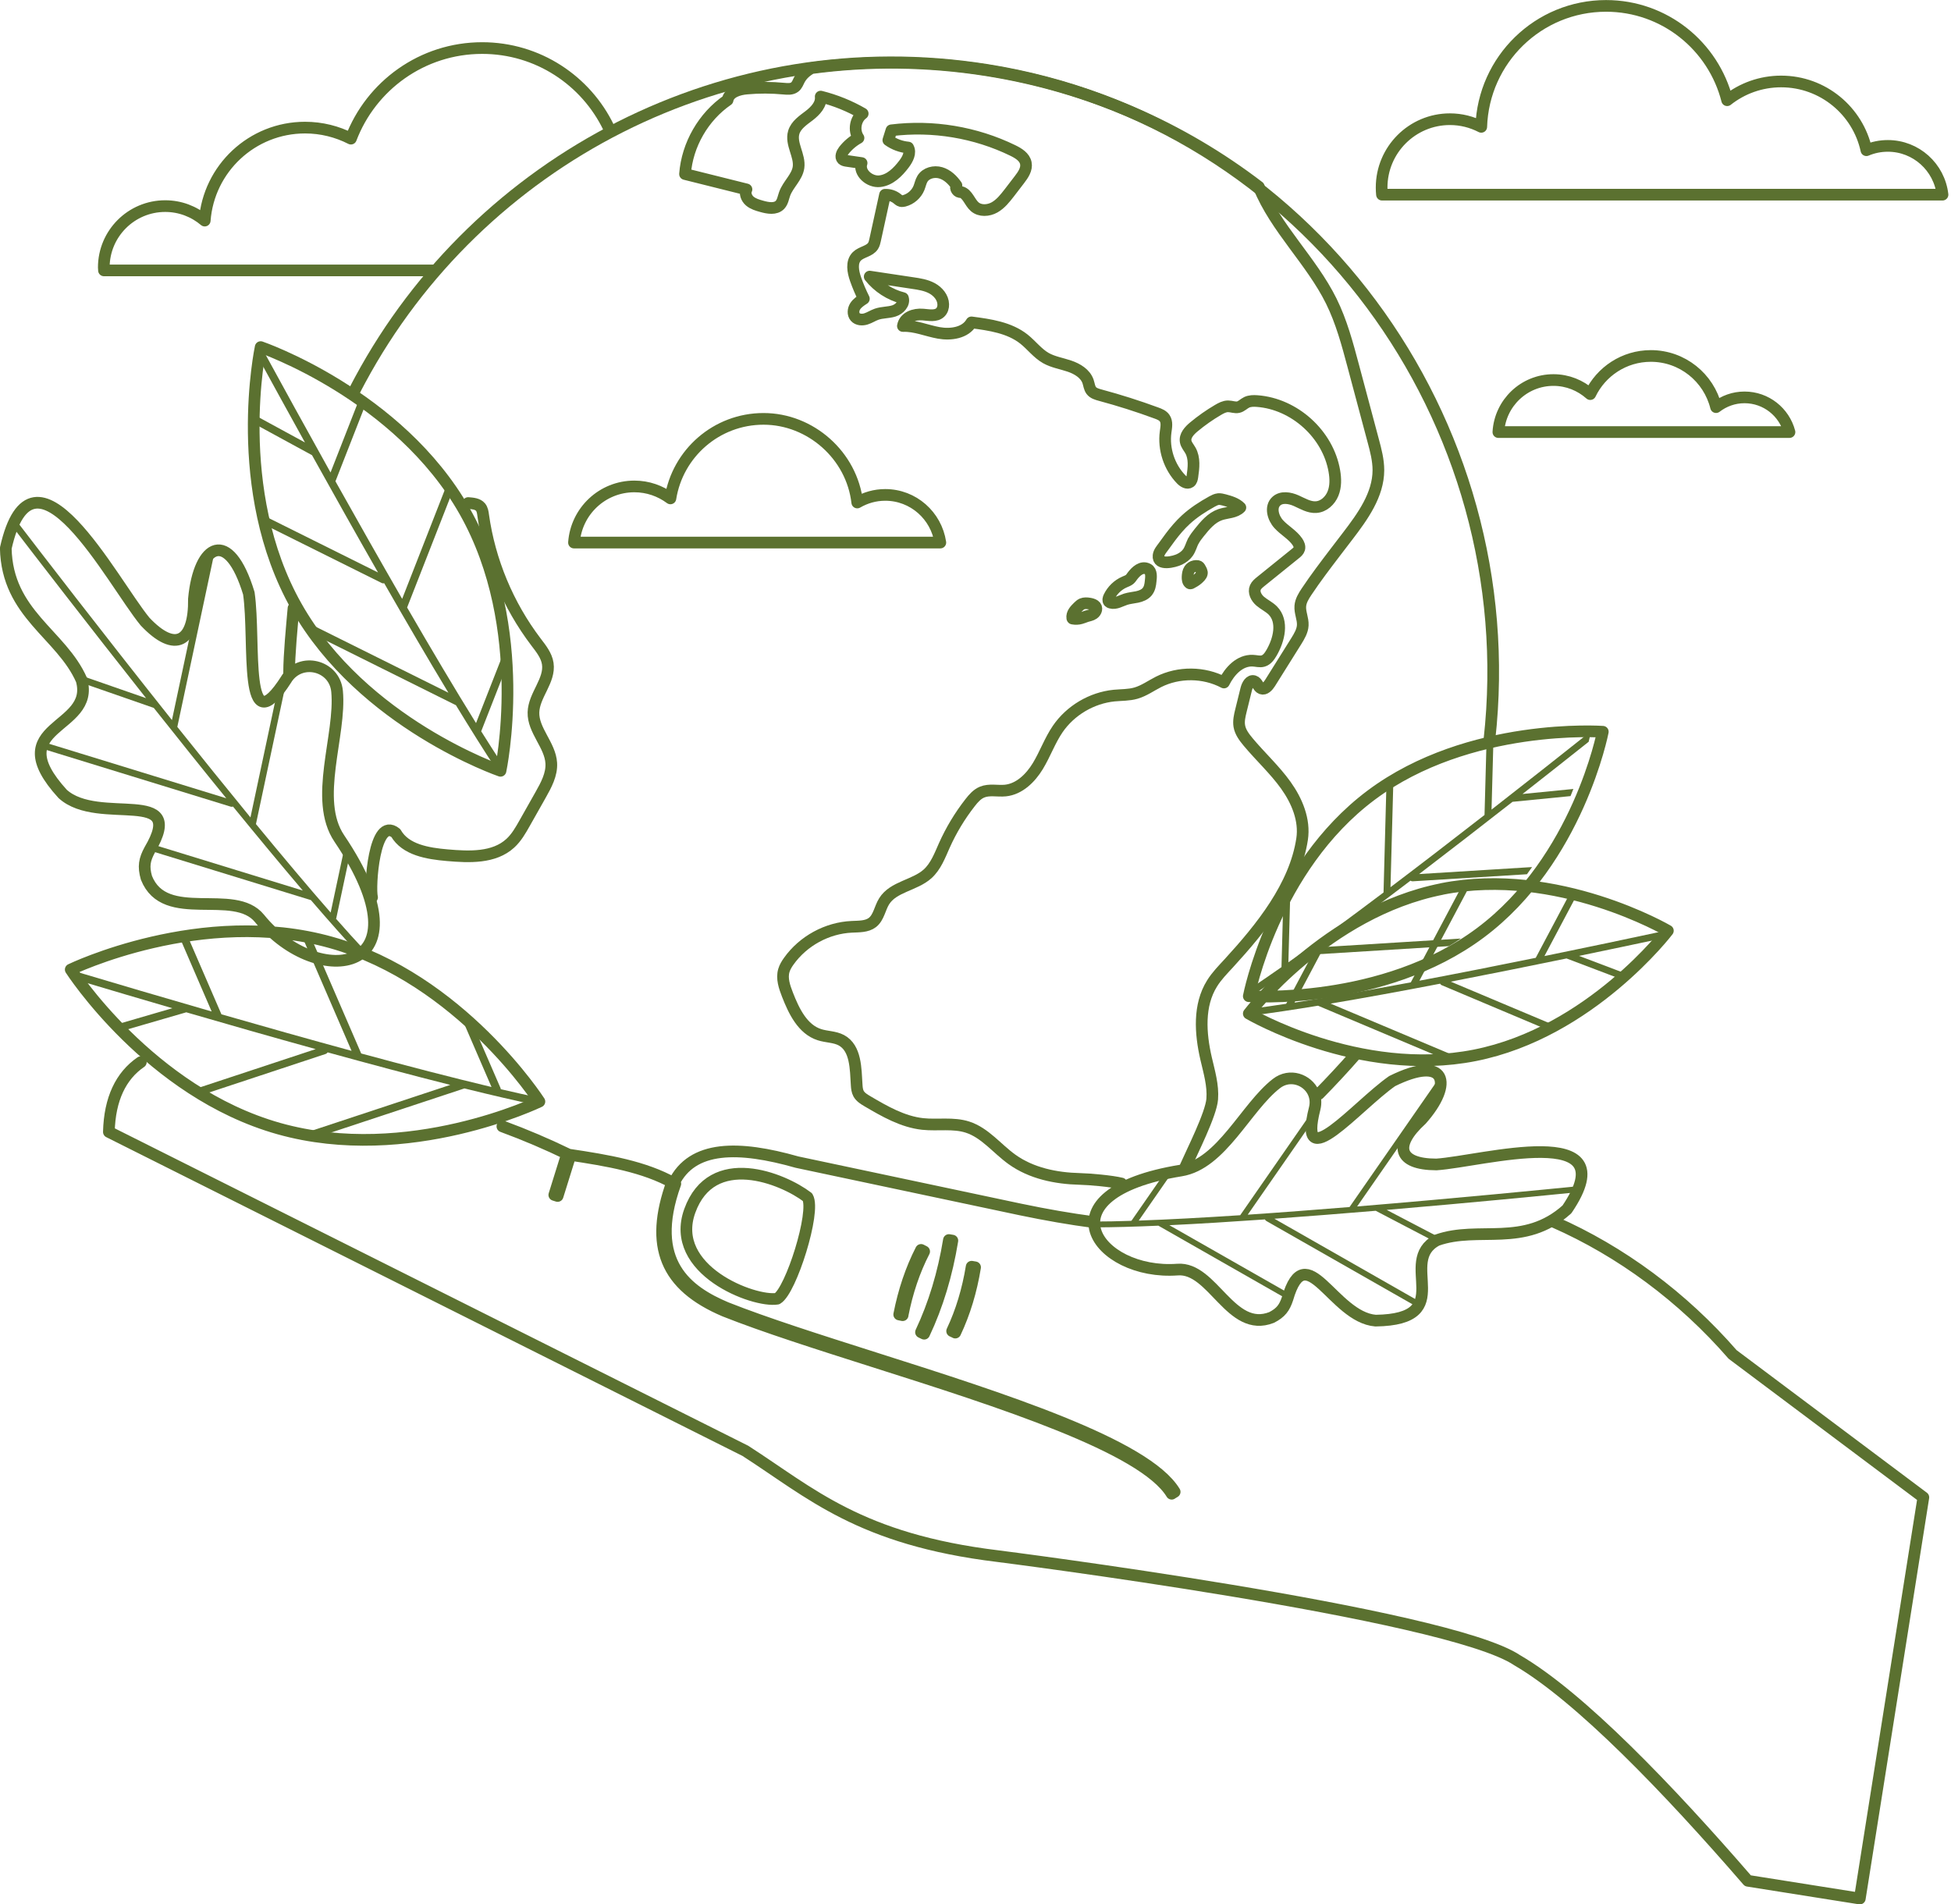 <svg xmlns="http://www.w3.org/2000/svg" width="126" height="123" viewBox="0 0 126 123" fill="none"><g clip-path="url(#clip0_3_759)"><path d="M31.09 47.201L32.728 43.018C32.709 42.641 32.679 42.256 32.641 41.86L30.743 46.703C29.378 44.508 27.861 41.947 26.292 39.238L29.22 31.758C29.106 31.592 28.989 31.426 28.872 31.264L25.972 38.68C24.546 36.205 23.082 33.621 21.664 31.087L23.618 26.096C23.474 25.994 23.335 25.892 23.195 25.794L21.347 30.517C19.763 27.676 18.242 24.908 16.896 22.441C16.854 22.425 16.832 22.418 16.832 22.418C16.832 22.418 16.775 22.674 16.703 23.139C17.635 24.843 18.642 26.681 19.695 28.578L16.39 26.779C16.387 26.963 16.383 27.152 16.383 27.348L20.151 29.4C21.535 31.89 22.98 34.466 24.414 36.975L16.956 33.263C17.001 33.474 17.047 33.685 17.099 33.897L24.648 37.654C24.7 37.68 24.761 37.684 24.814 37.673C26.239 40.162 27.646 42.569 28.959 44.742L19.736 40.155C19.929 40.449 20.125 40.732 20.328 41.011L29.446 45.549C30.381 47.084 31.26 48.488 32.052 49.691C32.226 49.759 32.324 49.789 32.324 49.789C32.324 49.789 32.358 49.623 32.411 49.318C31.988 48.672 31.543 47.978 31.075 47.231C31.079 47.224 31.087 47.213 31.09 47.205" fill="#5B7130"></path><path d="M32.343 70.317L30.558 66.194C30.279 65.942 29.985 65.685 29.68 65.432L31.743 70.208C29.227 69.608 26.349 68.861 23.327 68.043L20.14 60.672C19.94 60.634 19.744 60.596 19.544 60.562L22.705 67.873C19.951 67.122 17.092 66.315 14.3 65.512L12.173 60.593C11.999 60.619 11.83 60.649 11.66 60.676L13.67 65.331C10.543 64.429 7.518 63.535 4.825 62.731C4.783 62.75 4.761 62.762 4.761 62.762C4.761 62.762 4.904 62.984 5.179 63.361C7.039 63.916 9.049 64.512 11.132 65.119L7.518 66.172C7.646 66.308 7.774 66.443 7.91 66.579L12.03 65.383C14.764 66.179 17.605 66.99 20.389 67.76L12.478 70.374C12.659 70.491 12.841 70.608 13.025 70.721L21.03 68.073C21.087 68.054 21.132 68.016 21.162 67.971C23.927 68.733 26.624 69.454 29.08 70.072L19.302 73.305C19.642 73.38 19.985 73.441 20.325 73.497L29.993 70.299C31.739 70.732 33.35 71.106 34.761 71.404C34.931 71.328 35.025 71.283 35.025 71.283C35.025 71.283 34.934 71.14 34.753 70.887C34.003 70.729 33.191 70.547 32.339 70.348C32.339 70.336 32.335 70.325 32.331 70.317" fill="#5B7130"></path><path d="M21.716 59.314L22.588 55.218C22.482 55.044 22.373 54.867 22.26 54.686L21.354 58.941C19.887 57.266 18.242 55.304 16.53 53.226L18.533 43.81C18.533 43.81 18.51 43.841 18.499 43.856C18.276 44.203 18.08 44.482 17.899 44.697L16.175 52.796C14.617 50.895 13.014 48.903 11.452 46.949L13.87 35.587C13.682 35.651 13.504 35.787 13.342 35.995L11.105 46.508C6.541 40.77 2.418 35.406 1.003 33.558C0.932 33.693 0.864 33.84 0.8 34.003C2.177 35.798 5.553 40.185 9.434 45.093L5.111 43.588C5.168 43.697 5.221 43.81 5.27 43.924C5.289 43.992 5.304 44.056 5.315 44.116L9.932 45.723C11.456 47.643 13.044 49.631 14.614 51.559L2.803 47.926C2.739 48.054 2.686 48.19 2.656 48.333L14.904 52.102C14.953 52.117 15.002 52.113 15.047 52.094C16.609 54.007 18.14 55.855 19.555 57.519L9.861 54.539C9.8 54.652 9.736 54.772 9.661 54.897C9.657 54.908 9.649 54.916 9.645 54.927L20.079 58.137C21.226 59.469 22.282 60.665 23.206 61.649C23.327 61.57 23.437 61.476 23.538 61.37C22.973 60.767 22.354 60.084 21.698 59.337C21.698 59.329 21.705 59.318 21.709 59.31" fill="#5B7130"></path><path d="M82.762 62.441L82.868 58.499C83.015 58.201 83.169 57.899 83.332 57.594L83.207 62.154C85.059 60.845 87.16 59.295 89.352 57.643L89.541 50.6C89.688 50.502 89.839 50.408 89.99 50.317L89.801 57.303C91.8 55.791 93.864 54.202 95.874 52.637L96.002 47.941C96.15 47.907 96.3 47.873 96.448 47.843L96.327 52.29C98.579 50.536 100.752 48.819 102.683 47.284C102.721 47.284 102.743 47.284 102.743 47.284C102.743 47.284 102.698 47.511 102.6 47.91C101.265 48.97 99.824 50.11 98.326 51.283L101.612 50.958C101.551 51.109 101.491 51.264 101.427 51.419L97.681 51.788C95.712 53.327 93.664 54.915 91.649 56.454L98.945 56.002C98.835 56.156 98.726 56.311 98.613 56.466L91.231 56.922C91.178 56.922 91.129 56.907 91.091 56.881C89.088 58.405 87.126 59.868 85.327 61.177L94.346 60.619C94.094 60.792 93.837 60.955 93.577 61.109L84.659 61.66C83.377 62.58 82.189 63.414 81.136 64.116C80.974 64.108 80.883 64.104 80.883 64.104C80.883 64.104 80.91 63.957 80.974 63.693C81.536 63.316 82.132 62.905 82.762 62.464C82.762 62.452 82.762 62.445 82.762 62.433" fill="#5B7130"></path><path d="M83.075 64.81L84.923 61.328C85.188 61.124 85.459 60.924 85.742 60.724L83.603 64.757C85.844 64.406 88.416 63.953 91.114 63.448L94.414 57.224C94.592 57.205 94.765 57.186 94.942 57.171L91.668 63.342C94.131 62.878 96.685 62.373 99.182 61.864L101.385 57.71C101.536 57.744 101.683 57.782 101.827 57.82L99.744 61.75C102.54 61.181 105.252 60.607 107.662 60.091C107.696 60.109 107.715 60.121 107.715 60.121C107.715 60.121 107.575 60.306 107.308 60.619C105.64 60.973 103.845 61.354 101.978 61.739L105.063 62.908C104.942 63.018 104.818 63.127 104.69 63.24L101.17 61.905C98.722 62.41 96.183 62.92 93.694 63.403L100.431 66.239C100.265 66.33 100.099 66.42 99.929 66.507L93.113 63.633C93.064 63.614 93.03 63.576 93.007 63.535C90.537 64.01 88.13 64.451 85.934 64.821L94.263 68.329C93.962 68.371 93.656 68.401 93.354 68.427L85.12 64.957C83.562 65.213 82.128 65.428 80.872 65.59C80.729 65.511 80.65 65.466 80.65 65.466C80.65 65.466 80.74 65.349 80.914 65.138C81.581 65.051 82.302 64.949 83.064 64.832C83.064 64.825 83.067 64.813 83.075 64.806" fill="#5B7130"></path><path d="M73.086 78.828L75.18 75.81C75.353 75.772 75.534 75.735 75.719 75.701L73.543 78.835C75.493 78.768 77.737 78.643 80.095 78.489L84.912 71.551C84.912 71.551 84.905 71.585 84.901 71.6C84.814 71.951 84.754 72.246 84.724 72.487L80.582 78.454C82.732 78.311 84.969 78.138 87.157 77.96L92.97 69.59C93.041 69.748 93.06 69.944 93.026 70.174L87.647 77.923C94.056 77.394 99.963 76.81 101.996 76.606C101.955 76.731 101.898 76.863 101.834 77.006C99.858 77.206 95.025 77.681 89.556 78.145L93.113 80.005C93.007 80.035 92.905 80.069 92.8 80.103C92.747 80.129 92.698 80.159 92.649 80.19L88.847 78.202C86.704 78.383 84.478 78.556 82.302 78.715L91.717 84.086C91.676 84.207 91.619 84.32 91.544 84.426L81.778 78.858C81.74 78.835 81.71 78.802 81.695 78.76C79.533 78.911 77.432 79.043 75.519 79.133L83.249 83.539C83.211 83.645 83.177 83.758 83.139 83.883C83.139 83.89 83.132 83.902 83.128 83.909L74.81 79.164C73.271 79.232 71.872 79.273 70.683 79.273C70.665 79.149 70.653 79.02 70.661 78.896C71.385 78.896 72.192 78.881 73.064 78.851C73.067 78.843 73.071 78.835 73.075 78.828" fill="#5B7130"></path><path d="M28.058 17.465H6.715C6.715 17.401 6.703 17.341 6.703 17.276C6.703 15.089 8.48 13.312 10.668 13.312C11.641 13.312 12.531 13.663 13.222 14.248C13.474 10.89 16.277 8.242 19.702 8.242C20.77 8.242 21.773 8.502 22.663 8.955C23.961 5.537 27.265 3.104 31.14 3.104C34.742 3.104 37.85 5.205 39.314 8.25M72.426 76.44C71.793 76.285 70.385 76.16 69.733 76.145C68.194 76.108 66.609 75.783 65.357 74.885C64.388 74.191 63.618 73.165 62.486 72.799C61.562 72.501 60.559 72.698 59.593 72.596C58.303 72.456 57.138 71.785 56.021 71.128C55.802 71 55.576 70.861 55.451 70.642C55.361 70.476 55.338 70.28 55.327 70.091C55.259 69.02 55.282 67.696 54.335 67.186C53.905 66.956 53.384 66.979 52.92 66.828C51.834 66.481 51.272 65.308 50.857 64.244C50.664 63.746 50.472 63.199 50.623 62.686C50.687 62.467 50.808 62.267 50.94 62.083C51.868 60.778 53.411 59.932 55.01 59.861C55.47 59.838 55.976 59.861 56.342 59.582C56.757 59.257 56.821 58.657 57.1 58.212C57.692 57.262 59.069 57.19 59.903 56.443C60.434 55.964 60.695 55.263 60.985 54.61C61.426 53.622 61.989 52.69 62.656 51.837C62.867 51.566 63.105 51.294 63.422 51.162C63.89 50.966 64.422 51.109 64.927 51.06C65.829 50.97 66.553 50.257 67.024 49.483C67.496 48.706 67.798 47.835 68.311 47.084C69.133 45.885 70.502 45.074 71.951 44.927C72.422 44.882 72.905 44.9 73.362 44.768C73.886 44.617 74.339 44.285 74.825 44.04C76.13 43.384 77.753 43.399 79.046 44.082C79.42 43.335 80.065 42.641 80.899 42.671C81.125 42.678 81.359 42.758 81.574 42.694C81.823 42.622 81.985 42.392 82.117 42.166C82.611 41.317 82.89 40.132 82.2 39.431C81.962 39.193 81.645 39.05 81.389 38.831C81.132 38.612 80.94 38.25 81.076 37.941C81.144 37.79 81.276 37.68 81.404 37.575C82.155 36.967 82.905 36.36 83.656 35.757C83.762 35.673 83.871 35.579 83.909 35.451C83.954 35.292 83.879 35.127 83.788 34.991C83.475 34.534 82.958 34.263 82.585 33.855C82.211 33.448 82.019 32.746 82.426 32.373C82.758 32.063 83.298 32.154 83.713 32.339C84.128 32.524 84.543 32.784 84.995 32.754C85.486 32.724 85.904 32.339 86.089 31.879C86.274 31.422 86.259 30.909 86.176 30.426C85.765 28.042 83.6 26.081 81.185 25.904C80.959 25.888 80.721 25.888 80.514 25.986C80.325 26.077 80.174 26.251 79.971 26.296C79.756 26.345 79.533 26.243 79.311 26.243C79.077 26.243 78.862 26.36 78.662 26.477C78.115 26.797 77.59 27.167 77.104 27.571C76.809 27.816 76.5 28.148 76.576 28.525C76.617 28.736 76.772 28.902 76.877 29.087C77.164 29.589 77.089 30.215 77.006 30.788C76.987 30.917 76.96 31.064 76.851 31.139C76.674 31.264 76.432 31.117 76.281 30.958C75.512 30.162 75.131 29.004 75.278 27.907C75.32 27.597 75.391 27.254 75.21 27.001C75.089 26.831 74.882 26.748 74.686 26.677C73.498 26.239 72.29 25.855 71.068 25.526C70.849 25.466 70.612 25.402 70.476 25.221C70.352 25.055 70.336 24.836 70.269 24.64C70.095 24.131 69.578 23.821 69.069 23.648C68.56 23.474 68.013 23.391 67.545 23.127C67.002 22.818 66.617 22.29 66.127 21.901C65.187 21.158 63.931 20.977 62.739 20.822C62.347 21.505 61.404 21.641 60.627 21.501C59.85 21.362 59.099 21.026 58.311 21.056C58.413 20.487 59.035 20.268 59.608 20.317C59.993 20.347 60.442 20.449 60.725 20.181C60.864 20.049 60.925 19.845 60.917 19.657C60.906 19.215 60.581 18.834 60.197 18.623C59.812 18.412 59.367 18.344 58.929 18.28C58.009 18.14 57.089 18.001 56.168 17.865C56.704 18.544 57.473 19.042 58.314 19.253C58.431 19.611 58.088 19.97 57.73 20.083C57.371 20.196 56.975 20.17 56.617 20.294C56.379 20.377 56.168 20.521 55.93 20.596C55.693 20.672 55.398 20.66 55.233 20.472C55.07 20.283 55.1 19.985 55.233 19.777C55.368 19.57 55.583 19.43 55.791 19.295C55.587 18.887 55.41 18.472 55.259 18.042C55.082 17.544 54.968 16.922 55.342 16.552C55.64 16.262 56.157 16.235 56.383 15.885C56.459 15.768 56.489 15.628 56.519 15.492C56.73 14.523 56.945 13.55 57.156 12.58C57.435 12.565 57.722 12.656 57.941 12.833C58.013 12.889 58.084 12.961 58.175 12.984C58.246 13.003 58.322 12.988 58.394 12.973C58.816 12.863 59.182 12.546 59.348 12.139C59.427 11.943 59.465 11.728 59.574 11.547C59.804 11.169 60.325 11.037 60.751 11.162C61.178 11.286 61.517 11.614 61.77 11.977C61.653 12.161 61.853 12.448 62.068 12.403C62.49 12.512 62.618 13.067 62.95 13.353C63.294 13.651 63.833 13.617 64.229 13.395C64.625 13.172 64.912 12.803 65.191 12.444C65.406 12.165 65.621 11.882 65.836 11.603C66.078 11.29 66.33 10.92 66.251 10.536C66.172 10.139 65.776 9.898 65.414 9.721C62.999 8.544 60.238 8.084 57.571 8.416C57.503 8.627 57.439 8.842 57.371 9.053C57.745 9.321 58.194 9.487 58.65 9.528C58.839 9.868 58.62 10.283 58.382 10.596C57.986 11.12 57.473 11.633 56.817 11.705C56.164 11.777 55.436 11.154 55.644 10.532C55.323 10.487 55.006 10.438 54.686 10.392C54.584 10.377 54.478 10.358 54.406 10.287C54.259 10.136 54.369 9.883 54.497 9.717C54.754 9.389 55.078 9.113 55.444 8.91C55.112 8.423 55.24 7.68 55.715 7.337C54.867 6.846 53.954 6.477 53.003 6.239C53.06 6.737 52.66 7.16 52.264 7.465C51.868 7.767 51.407 8.069 51.264 8.548C51.042 9.287 51.679 10.049 51.57 10.815C51.475 11.456 50.891 11.912 50.672 12.524C50.585 12.765 50.551 13.04 50.374 13.229C50.084 13.531 49.589 13.44 49.19 13.327C48.918 13.252 48.639 13.169 48.424 12.988C48.209 12.803 48.084 12.486 48.209 12.233C46.885 11.901 45.564 11.569 44.24 11.241C44.384 9.347 45.425 7.537 46.99 6.462C47.081 5.949 47.715 5.764 48.231 5.719C49.027 5.647 49.831 5.651 50.623 5.726C50.864 5.749 51.136 5.771 51.328 5.62C51.475 5.507 51.536 5.319 51.623 5.153C51.8 4.817 52.079 4.579 52.407 4.398C56.074 3.908 59.872 3.93 63.716 4.538C70.344 5.586 76.319 8.25 81.298 12.063C82.389 14.749 84.682 16.831 85.976 19.445C86.632 20.773 87.017 22.211 87.398 23.64C87.828 25.247 88.258 26.854 88.684 28.457C88.854 29.084 89.02 29.721 89.02 30.37C89.016 31.962 88.005 33.357 87.036 34.625C86.776 34.968 86.515 35.311 86.251 35.651C85.61 36.492 84.969 37.333 84.38 38.216C84.192 38.499 84.003 38.804 83.977 39.144C83.943 39.559 84.158 39.966 84.135 40.385C84.116 40.758 83.909 41.098 83.713 41.415C83.147 42.316 82.585 43.218 82.019 44.12C81.891 44.319 81.687 44.553 81.464 44.47C81.249 44.391 81.208 44.063 80.989 43.995C80.729 43.912 80.548 44.248 80.484 44.512C80.371 44.976 80.257 45.44 80.14 45.907C80.061 46.232 79.982 46.568 80.038 46.896C80.103 47.284 80.352 47.612 80.601 47.914C81.393 48.865 82.321 49.71 83.041 50.717C83.762 51.724 84.278 52.962 84.094 54.188C83.637 57.232 81.445 59.94 79.363 62.211C78.978 62.63 78.575 63.037 78.277 63.52C77.394 64.931 77.519 66.745 77.892 68.367C78.092 69.231 78.356 70.102 78.288 70.989C78.213 71.973 76.968 74.418 76.568 75.334M89.25 12.565C89.235 12.414 89.228 12.263 89.228 12.112C89.228 9.676 91.204 7.699 93.641 7.699C94.369 7.699 95.056 7.88 95.663 8.193C95.802 3.855 99.352 0.381 103.724 0.381C107.496 0.381 110.657 2.972 111.544 6.473C112.502 5.715 113.713 5.262 115.029 5.262C117.73 5.262 119.986 7.163 120.537 9.702C120.963 9.521 121.431 9.423 121.921 9.423C123.747 9.423 125.248 10.8 125.452 12.573H89.254L89.25 12.565ZM96.768 27.907C96.878 26.036 98.424 24.546 100.325 24.546C101.238 24.546 102.068 24.893 102.702 25.455C103.403 23.999 104.89 22.991 106.614 22.991C108.654 22.991 110.359 24.398 110.827 26.296C111.336 25.904 111.97 25.666 112.664 25.666C114.06 25.666 115.229 26.616 115.569 27.907H96.768ZM70.144 39.815C70.031 39.853 69.921 39.902 69.808 39.932C69.639 39.981 69.454 39.989 69.28 39.955C69.273 39.955 69.265 39.955 69.261 39.947C69.254 39.94 69.254 39.932 69.25 39.921C69.227 39.781 69.273 39.638 69.348 39.521C69.424 39.401 69.525 39.302 69.624 39.204C69.703 39.129 69.782 39.05 69.88 39.008C70.023 38.948 70.197 38.955 70.348 38.982C70.465 39.001 70.593 39.031 70.691 39.102C70.895 39.25 70.8 39.517 70.619 39.642C70.48 39.74 70.302 39.763 70.144 39.812V39.815ZM76.919 37.669C76.919 37.669 76.885 37.684 76.866 37.684C76.847 37.684 76.832 37.673 76.817 37.661C76.704 37.571 76.693 37.409 76.696 37.265C76.704 37.099 76.723 36.922 76.817 36.783C76.892 36.669 77.013 36.59 77.145 36.564C77.213 36.549 77.281 36.549 77.349 36.56C77.439 36.579 77.466 36.624 77.507 36.703C77.564 36.805 77.647 36.926 77.617 37.05C77.587 37.186 77.451 37.303 77.353 37.394C77.221 37.511 77.074 37.59 76.919 37.673V37.669ZM74.097 38.208C73.939 38.405 73.686 38.503 73.441 38.556C73.196 38.608 72.939 38.627 72.698 38.703C72.377 38.808 72.056 39.02 71.732 38.929C71.691 38.918 71.649 38.899 71.619 38.869C71.543 38.786 71.578 38.657 71.626 38.556C71.83 38.129 72.192 37.778 72.626 37.59C72.736 37.541 72.853 37.503 72.947 37.428C73.022 37.367 73.075 37.284 73.132 37.205C73.354 36.911 73.731 36.545 74.127 36.756C74.391 36.896 74.339 37.288 74.312 37.533C74.29 37.767 74.252 38.012 74.097 38.205V38.208ZM77.07 34.949C77.172 34.749 77.311 34.572 77.451 34.398C77.828 33.927 78.235 33.437 78.805 33.24C79.246 33.09 79.782 33.116 80.106 32.78C79.839 32.505 79.446 32.395 79.077 32.294C78.948 32.26 78.816 32.226 78.684 32.237C78.537 32.252 78.401 32.324 78.269 32.395C77.67 32.727 77.089 33.101 76.583 33.565C76.213 33.904 75.889 34.289 75.587 34.689C75.433 34.893 75.285 35.096 75.138 35.304C75.014 35.477 74.848 35.658 74.822 35.881C74.746 36.568 75.855 36.285 76.176 36.126C76.387 36.024 76.583 35.881 76.719 35.689C76.877 35.466 76.942 35.191 77.062 34.949H77.07Z" stroke="#5B7130" stroke-width="0.754" stroke-linecap="round" stroke-linejoin="round"></path><path d="M40.97 31.418C41.845 31.418 42.648 31.709 43.297 32.191C43.757 29.283 46.27 27.054 49.31 27.054C52.35 27.054 55.017 29.415 55.364 32.456C55.896 32.146 56.511 31.965 57.171 31.965C58.982 31.965 60.468 33.304 60.729 35.043H37.069C37.217 33.018 38.903 31.418 40.97 31.418Z" stroke="#5B7130" stroke-width="0.754" stroke-linecap="round" stroke-linejoin="round"></path><path d="M100.378 78.929C104.686 80.823 108.677 83.777 111.895 87.481L124.215 96.712L120.111 122.623L112.879 121.476C107.749 115.546 102.03 109.59 97.983 107.232C93.449 104.184 64.452 100.51 64.452 100.51C55.493 99.424 52.354 96.417 48.133 93.705L7.031 73.109C7.084 70.974 7.808 69.484 9.095 68.601M32.445 72.751C33.927 73.297 35.357 73.909 36.73 74.576C39.276 74.954 41.626 75.361 43.512 76.417C44.7 73.958 47.722 73.992 51.472 75.059L65.904 78.118C67.586 78.469 69.141 78.737 70.57 78.926M30.238 32.49C30.525 32.516 30.849 32.531 31.034 32.754C31.151 32.897 31.181 33.09 31.204 33.275C31.619 36.236 32.807 39.084 34.614 41.464C34.938 41.89 35.296 42.332 35.376 42.864C35.538 43.957 34.482 44.9 34.452 46.01C34.421 47.179 35.53 48.118 35.602 49.284C35.647 50.016 35.274 50.702 34.912 51.343C34.572 51.947 34.229 52.55 33.889 53.154C33.625 53.622 33.354 54.101 32.958 54.463C31.909 55.429 30.306 55.361 28.884 55.236C27.631 55.127 26.187 54.897 25.564 53.807C24.157 52.664 23.863 57.326 24.029 57.956M96.191 47.771C98.484 27.179 84.395 7.786 63.72 4.512C46.907 1.848 30.906 10.351 23.263 24.531C23.108 24.821 22.954 25.111 22.807 25.406M85.184 70.653C85.848 69.982 86.896 68.861 87.515 68.141M18.672 43.433C18.672 42.298 18.853 40.434 18.955 39.284M58.292 84.942C58.582 83.445 59.05 82.06 59.684 80.831L59.484 80.729C58.843 81.977 58.371 83.381 58.073 84.901L58.295 84.946L58.292 84.942ZM61.694 86.07C62.294 84.799 62.724 83.381 62.973 81.853L62.751 81.815C62.505 83.32 62.083 84.72 61.491 85.972L61.694 86.066V86.07ZM59.684 86.142C60.54 84.331 61.151 82.309 61.506 80.129L61.283 80.091C60.932 82.249 60.325 84.252 59.48 86.044L59.684 86.142ZM36.013 77.247L36.836 74.61L36.62 74.542L35.798 77.179L36.013 77.247ZM52.154 77.326C52.698 78.247 51.079 83.377 50.193 83.882C48.684 84.131 43.173 82.026 44.546 78.213C45.975 74.244 50.555 76.104 52.154 77.326ZM75.67 96.474L75.863 96.357C73.992 93.283 64.693 90.325 56.489 87.715C52.875 86.564 49.461 85.482 46.892 84.463C44.406 83.411 41.785 81.547 43.614 76.455L43.403 76.379C41.924 80.491 42.973 83.049 46.805 84.674C49.386 85.697 52.803 86.783 56.421 87.934C64.588 90.529 73.844 93.475 75.67 96.478V96.474Z" stroke="#5B7130" stroke-width="0.754" stroke-linecap="round" stroke-linejoin="round"></path><path d="M84.822 70.574C84.957 70.872 84.999 71.223 84.905 71.596C83.762 76.104 87.624 71.423 89.906 69.827C93.392 68.103 93.905 69.948 91.8 72.317C89.993 73.969 90.265 75.206 92.766 75.21C95.701 75.017 105.135 72.302 101.197 78.111C98.417 80.615 95.497 79.144 92.807 80.099C90.171 81.475 94.207 85.221 88.839 85.297C86.085 85.074 84.343 79.785 83.15 83.878C82.954 84.467 82.724 84.784 82.124 85.093C79.476 86.134 78.333 81.834 76.055 82C70.823 82.388 67.07 77.092 76.27 75.602C78.892 75.18 80.457 71.517 82.434 69.985C83.301 69.31 84.441 69.729 84.825 70.578M18.503 43.855C15.651 48.322 16.526 41.46 16.07 38.318C14.783 34.078 12.848 35.093 12.524 38.687C12.561 41.479 11.32 42.218 9.366 40.144C7.235 37.552 2.131 27.597 0.373 35.406C0.46 39.668 3.965 40.951 5.27 43.927C6.183 47.194 -0.075 46.764 4.048 51.279C6.379 53.395 12.135 50.717 9.668 54.897C9.332 55.519 9.246 55.96 9.457 56.696C10.656 59.71 15.127 57.303 16.764 59.325C20.524 63.976 27.854 62.962 21.913 54.154C20.219 51.645 22.037 47.488 21.769 44.651C21.611 42.965 19.412 42.426 18.499 43.855H18.503ZM30.012 33.025C34.289 40.581 32.324 49.785 32.324 49.785C32.324 49.785 23.422 46.733 19.148 39.178C14.87 31.622 16.835 22.418 16.835 22.418C16.835 22.418 25.738 25.47 30.012 33.025ZM21.396 60.876C29.755 63.229 34.836 71.147 34.836 71.147C34.836 71.147 26.368 75.248 18.008 72.894C9.649 70.54 4.568 62.622 4.568 62.622C4.568 62.622 13.037 58.522 21.396 60.876ZM93.12 57.42C85.648 58.899 80.65 65.466 80.65 65.466C80.65 65.466 87.771 69.642 95.244 68.163C102.717 66.685 107.715 60.114 107.715 60.114C107.715 60.114 100.593 55.938 93.12 57.416V57.42ZM88.556 51.355C82.241 56.074 80.65 64.342 80.65 64.342C80.65 64.342 89.292 64.965 95.606 60.249C101.921 55.534 103.513 47.262 103.513 47.262C103.513 47.262 94.871 46.639 88.556 51.355Z" stroke="#5B7130" stroke-width="0.754" stroke-linecap="round" stroke-linejoin="round"></path></g><defs><clipPath id="clip0_3_759"><rect width="125.825" height="123" fill="white"></rect></clipPath></defs></svg>